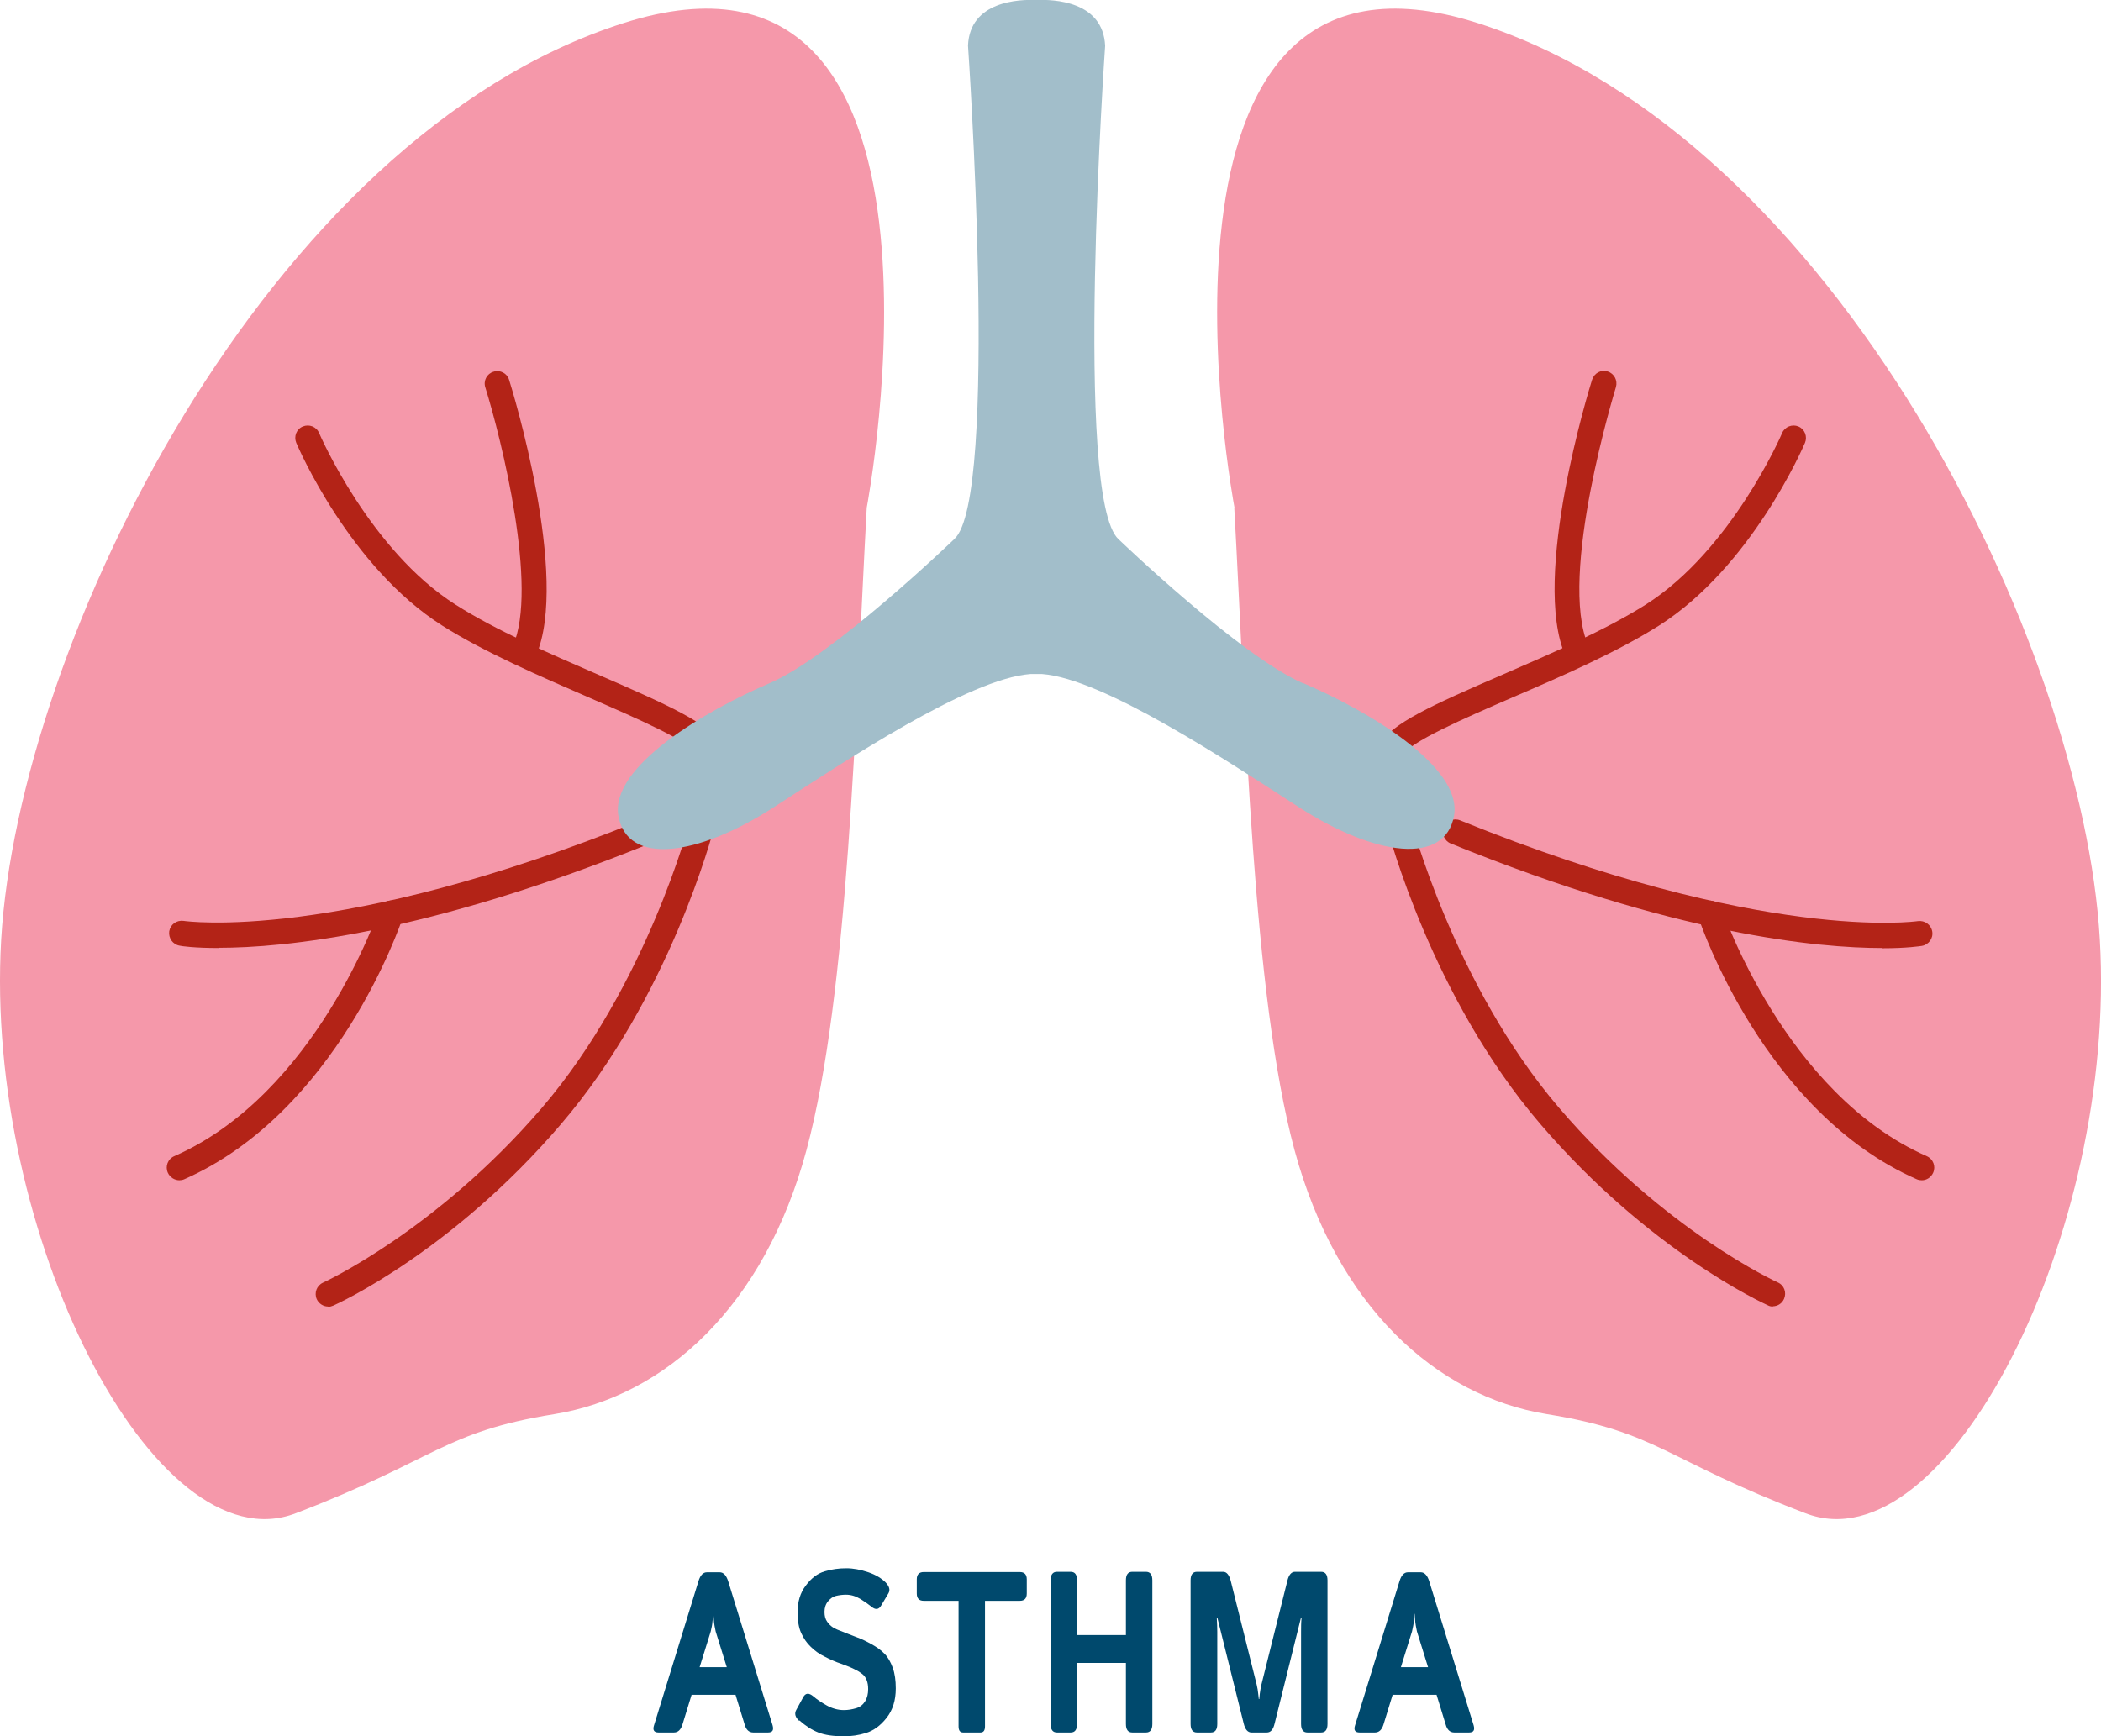 <svg xmlns="http://www.w3.org/2000/svg" id="Layer_2" data-name="Layer 2" viewBox="0 0 89.01 73.57"><defs><style>      .cls-1 {        fill: #b32317;      }      .cls-1, .cls-2, .cls-3, .cls-4 {        stroke-width: 0px;      }      .cls-2 {        fill: #f598aa;      }      .cls-3 {        fill: #a2beca;      }      .cls-4 {        fill: #00496d;      }    </style></defs><g id="Layer_1-2" data-name="Layer 1"><g><g><g><path class="cls-2" d="M36.72,21.51S41.56-3.86,26.41.98C11.25,5.82.78,27.36.05,39.81c-.72,12.44,6.49,26.61,12.48,24.31,5.98-2.29,6.24-3.44,10.95-4.2,4.71-.76,8.91-4.58,10.69-11.2,1.78-6.62,2.07-18.43,2.55-27.21Z"></path><path class="cls-1" d="M30.1,32.32c-.19,0-.37-.1-.47-.28-.33-.6-2.65-1.6-4.69-2.49-2.07-.9-4.41-1.91-6.2-3.04-3.92-2.48-6.1-7.54-6.19-7.75-.11-.27.01-.58.28-.69.27-.11.58.01.69.28.02.05,2.15,4.97,5.78,7.27,1.71,1.09,4.02,2.09,6.05,2.97,3,1.3,4.73,2.08,5.2,2.96.14.26.05.58-.21.72-.08.04-.17.06-.25.06h0Z"></path><path class="cls-1" d="M22.21,28.11c-.07,0-.14-.01-.21-.04-.27-.12-.39-.43-.27-.7,1.08-2.46-.48-8.74-1.17-10.96-.09-.28.07-.58.35-.66.28-.09.58.07.66.35.11.34,2.59,8.38,1.13,11.7-.09.2-.28.32-.49.32h0Z"></path><path class="cls-1" d="M9.28,40.17c-1.04,0-1.6-.08-1.67-.1-.29-.05-.48-.32-.44-.61.05-.29.31-.48.61-.44.06.01,6.55.94,19.38-4.27.27-.11.58.02.69.29.11.27-.02.58-.29.69-9.51,3.86-15.56,4.43-18.28,4.43h0Z"></path><path class="cls-1" d="M7.6,50.01c-.2,0-.4-.12-.49-.32-.12-.27,0-.58.27-.7,6.02-2.64,8.66-10.39,8.69-10.47.09-.28.39-.43.67-.33.28.09.43.39.33.67-.11.34-2.82,8.27-9.27,11.11-.07.03-.14.04-.21.04h0Z"></path><path class="cls-1" d="M13.9,55.36c-.2,0-.39-.12-.48-.31-.12-.27,0-.58.26-.7.05-.02,4.82-2.22,9.27-7.4,4.45-5.19,6.27-12.13,6.29-12.2.07-.28.36-.46.65-.38.28.07.45.36.38.64-.08.29-1.9,7.25-6.51,12.63-4.6,5.38-9.43,7.59-9.64,7.68-.07.03-.14.05-.22.05h0Z"></path></g><g><path class="cls-2" d="M52.3,21.51S47.46-3.86,62.61.98c15.15,4.84,25.64,26.38,26.35,38.83.73,12.44-6.49,26.61-12.47,24.31-5.99-2.29-6.24-3.44-10.95-4.2-4.71-.76-8.91-4.58-10.7-11.2-1.78-6.62-2.06-18.43-2.55-27.21Z"></path><path class="cls-1" d="M58.92,32.32c-.09,0-.17-.02-.25-.06-.26-.14-.35-.46-.21-.72.48-.88,2.2-1.66,5.21-2.96,2.03-.88,4.34-1.88,6.05-2.96,3.64-2.31,5.76-7.22,5.78-7.27.11-.27.43-.39.69-.28.27.11.39.43.28.69-.09.21-2.28,5.27-6.19,7.75-1.79,1.13-4.13,2.15-6.2,3.04-2.05.89-4.37,1.89-4.7,2.49-.1.18-.28.28-.47.28h0Z"></path><path class="cls-1" d="M66.81,28.11c-.2,0-.4-.12-.49-.32-1.46-3.32,1.02-11.36,1.13-11.7.09-.28.38-.44.66-.35.28.09.43.38.35.66-.02.08-2.47,8-1.17,10.96.12.27,0,.58-.27.7-.07.03-.14.04-.21.04h0Z"></path><path class="cls-1" d="M79.74,40.17c-2.72,0-8.76-.56-18.28-4.43-.27-.11-.4-.42-.29-.69.11-.27.42-.4.69-.29,12.84,5.21,19.32,4.28,19.39,4.27.29-.04.56.15.61.44.05.29-.15.56-.44.61-.07.01-.63.1-1.67.1h0Z"></path><path class="cls-1" d="M81.42,50.01c-.07,0-.14-.01-.21-.04-6.44-2.83-9.15-10.77-9.26-11.11-.09-.28.06-.58.33-.67.28-.09.58.06.67.33.03.08,2.68,7.83,8.68,10.47.27.12.39.43.27.7-.09.2-.28.32-.48.32h0Z"></path><path class="cls-1" d="M75.12,55.36c-.07,0-.15-.01-.22-.05-.2-.09-5.03-2.3-9.64-7.68-4.61-5.38-6.43-12.33-6.51-12.63-.07-.28.1-.57.38-.64.28-.08.57.1.64.38.02.07,1.84,7.01,6.28,12.2,4.44,5.19,9.22,7.38,9.27,7.4.27.12.38.43.26.7-.09.2-.28.31-.48.31h0Z"></path></g><path class="cls-3" d="M55.22,28.96c-2.67-1.15-7.83-6.11-7.83-6.11-1.91-1.71-.57-20.91-.57-20.91C46.73.04,44.64-.03,43.91,0c-.73-.03-2.82.04-2.9,1.93,0,0,1.33,19.2-.58,20.91,0,0-5.16,4.97-7.83,6.11-2.67,1.14-6.78,3.53-6.4,5.63.38,2.1,3.34,1.72,6.59-.38,3.04-1.97,8.25-5.44,10.86-5.64h0c.08,0,.17,0,.25,0s.17,0,.25,0h0c2.61.2,7.82,3.67,10.86,5.63,3.25,2.1,6.21,2.48,6.59.38.38-2.1-3.72-4.49-6.4-5.63Z"></path></g><g><path class="cls-4" d="M27.9,73.41c-.19,0-.26-.1-.19-.31l1.88-6.1c.08-.26.2-.38.36-.38h.54c.16,0,.28.13.36.38l1.88,6.1c.06.21,0,.31-.19.31h-.63c-.17,0-.3-.11-.36-.33l-.39-1.27h-1.86l-.39,1.27c-.07.22-.19.33-.36.33h-.63ZM29.65,70.64h1.14l-.47-1.51c-.04-.18-.06-.31-.07-.39,0-.08-.02-.2-.03-.36h-.01c0,.16-.02.28-.03.36,0,.08-.03.21-.07.39l-.47,1.51Z"></path><path class="cls-4" d="M33.85,72.91c-.16-.15-.2-.3-.12-.45l.3-.55c.1-.18.24-.19.43-.03.14.12.33.25.56.38s.48.2.73.2c.18,0,.35-.03.52-.08.17-.05.29-.15.38-.29.09-.15.13-.32.13-.52,0-.14-.02-.27-.06-.37-.04-.11-.1-.2-.19-.27-.09-.07-.18-.13-.27-.17-.16-.09-.36-.17-.61-.26-.25-.08-.49-.19-.72-.31-.21-.1-.41-.24-.58-.41-.18-.17-.31-.37-.41-.59-.1-.22-.15-.51-.15-.88,0-.44.11-.82.35-1.13.23-.31.49-.51.8-.6.3-.09.6-.13.91-.13s.61.06.94.17c.32.11.56.26.73.43.16.17.2.32.12.46l-.31.52c-.1.18-.25.19-.42.04-.11-.09-.27-.2-.46-.32-.2-.12-.4-.18-.61-.18-.15,0-.29.02-.42.05-.13.03-.24.11-.34.23-.1.12-.15.27-.15.45s.04.31.11.41.15.18.24.24c.09.05.18.1.27.13.28.11.52.21.74.29.22.08.42.18.6.28.26.14.45.28.59.43.14.14.25.34.34.58.09.25.13.54.13.88,0,.51-.13.92-.39,1.25-.26.33-.55.54-.87.64-.32.1-.63.14-.93.14-.45,0-.81-.05-1.09-.16-.28-.11-.54-.28-.8-.51Z"></path><path class="cls-4" d="M39.14,67.83c-.2,0-.3-.1-.3-.31v-.6c0-.21.1-.31.3-.31h4.06c.2,0,.3.1.3.31v.6c0,.21-.1.31-.3.31h-1.47v5.32c0,.17-.06.26-.19.26h-.74c-.13,0-.19-.09-.19-.26v-5.32h-1.47Z"></path><path class="cls-4" d="M44.78,73.41c-.18,0-.27-.12-.27-.36v-6.09c0-.24.09-.36.27-.36h.58c.18,0,.27.12.27.36v2.32h2.07v-2.32c0-.24.09-.36.27-.36h.58c.18,0,.27.12.27.36v6.09c0,.24-.09.36-.27.36h-.58c-.18,0-.27-.12-.27-.36v-2.59h-2.07v2.59c0,.24-.09.36-.27.36h-.58Z"></path><path class="cls-4" d="M50.71,73.41c-.18,0-.27-.12-.27-.36v-6.09c0-.24.09-.36.27-.36h1.11c.15,0,.25.13.32.38l1.04,4.16c.05.18.08.33.1.44.02.12.03.25.05.41h.02c.01-.16.03-.29.05-.41.02-.11.05-.26.1-.44l1.04-4.16c.06-.25.17-.38.32-.38h1.11c.18,0,.27.12.27.36v6.09c0,.24-.09.36-.27.36h-.58c-.18,0-.27-.12-.27-.36v-3.91c0-.19,0-.38.02-.57h-.03l-1.11,4.46c-.06.26-.17.38-.33.38h-.65c-.16,0-.27-.13-.33-.38l-1.11-4.46h-.03c.01.19.02.38.02.57v3.91c0,.24-.09.36-.27.36h-.59Z"></path><path class="cls-4" d="M57.6,73.41c-.19,0-.26-.1-.19-.31l1.88-6.1c.08-.26.2-.38.36-.38h.54c.16,0,.28.13.36.38l1.88,6.1c.06.21,0,.31-.19.31h-.63c-.17,0-.3-.11-.36-.33l-.39-1.27h-1.86l-.39,1.27c-.07.22-.19.33-.36.33h-.63ZM59.36,70.64h1.14l-.47-1.51c-.04-.18-.06-.31-.07-.39,0-.08-.02-.2-.03-.36h-.01c0,.16-.02.28-.03.36,0,.08-.03.21-.07.39l-.47,1.51Z"></path></g></g></g></svg>